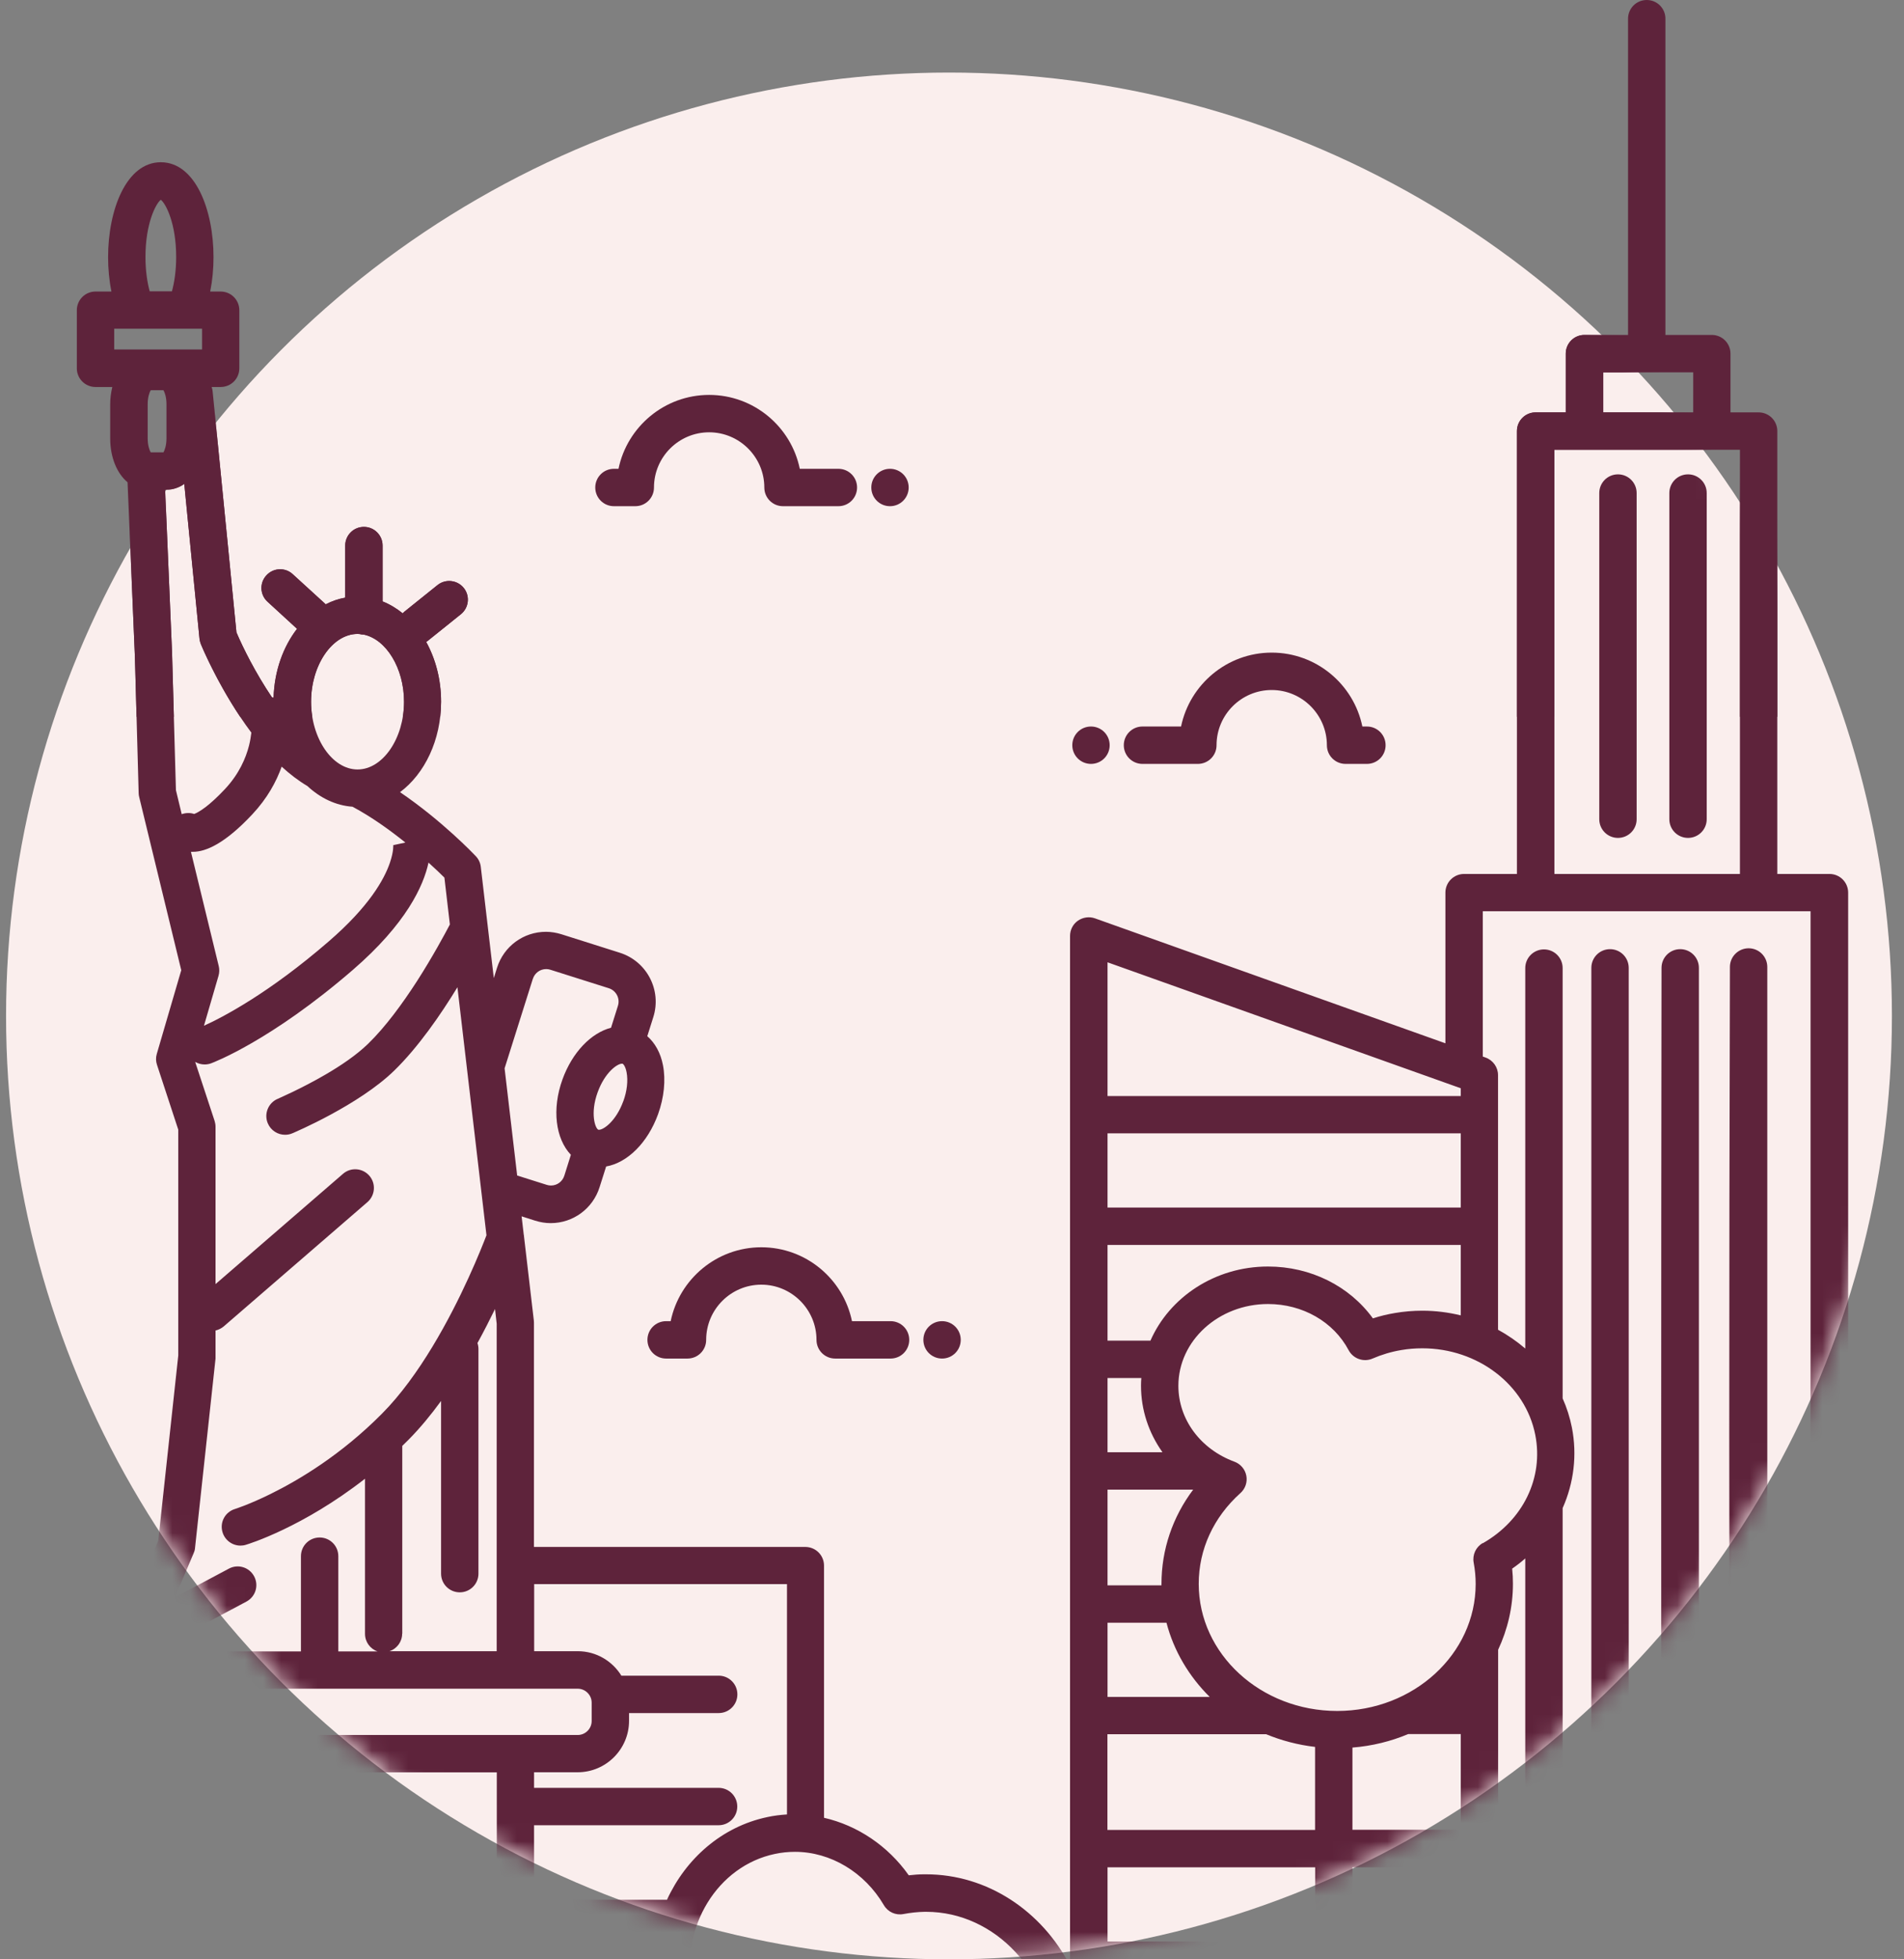 <svg width="105" height="108" viewBox="0 0 105 108" fill="none" xmlns="http://www.w3.org/2000/svg">
    <rect x="0" y="0" width="105" height="108" fill="#808080" stroke="none"/>
    <circle cx="52.334" cy="56" r="52" fill="#FAEEED"/>
    <mask id="mask0_409_36206" style="mask-type:alpha" maskUnits="userSpaceOnUse" x="0" y="4" width="105" height="104">
        <circle cx="52.334" cy="56" r="52" fill="#FAEEED"/>
    </mask>
    <g mask="url(#mask0_409_36206)">
        <path d="M100.884 48.173H98.013V23.761C98.013 23.191 97.553 22.731 96.983 22.731H95.431V19.492C95.431 18.922 94.971 18.462 94.4 18.462H91.843V1.03C91.843 0.46 91.383 0 90.812 0C90.242 0 89.782 0.46 89.782 1.03V18.462H87.377C86.807 18.462 86.347 18.922 86.347 19.492V22.731H84.685C84.114 22.731 83.654 23.191 83.654 23.761V48.173H80.741C80.171 48.173 79.71 48.633 79.71 49.203V57.508L60.384 50.62C60.071 50.51 59.721 50.559 59.445 50.749C59.169 50.939 59.01 51.258 59.01 51.589V108.349C57.458 105.35 54.465 103.314 51.061 103.314H50.95C50.674 103.314 50.392 103.338 50.116 103.369C48.969 101.744 47.288 100.621 45.442 100.198V86.299C45.442 85.729 44.982 85.269 44.412 85.269H29.446V72.916C29.446 72.873 29.446 72.836 29.44 72.793L28.894 68.126C28.894 68.126 28.894 68.07 28.882 68.046L28.765 67.046L29.513 67.285C29.789 67.371 30.078 67.42 30.366 67.42C31.605 67.42 32.691 66.623 33.065 65.439L33.427 64.298C34.604 64.09 35.721 62.986 36.291 61.415C36.622 60.495 36.72 59.538 36.561 58.717C36.432 58.042 36.125 57.49 35.696 57.116L36.027 56.067C36.5 54.577 35.672 52.988 34.181 52.516L30.961 51.497C30.685 51.412 30.397 51.362 30.108 51.362C28.869 51.362 27.784 52.16 27.41 53.344L27.232 53.914L26.514 47.781C26.49 47.56 26.391 47.351 26.238 47.192C26.134 47.081 24.38 45.241 22.061 43.665C23.417 42.653 24.324 40.8 24.324 38.678C24.324 37.452 24.018 36.317 23.503 35.385C23.527 35.366 23.558 35.354 23.582 35.329L25.416 33.857C25.858 33.502 25.931 32.851 25.576 32.41C25.22 31.968 24.57 31.895 24.128 32.25L22.294 33.722C22.264 33.747 22.239 33.778 22.208 33.808C21.865 33.532 21.491 33.305 21.098 33.152V30.073C21.098 29.503 20.638 29.042 20.068 29.042C19.497 29.042 19.037 29.503 19.037 30.073V32.943C18.663 33.011 18.301 33.133 17.964 33.311L16.142 31.649C15.725 31.263 15.069 31.294 14.689 31.717C14.302 32.134 14.333 32.79 14.756 33.17L16.381 34.661C15.615 35.654 15.13 36.985 15.087 38.458C15.057 38.458 15.026 38.445 15.001 38.445C14.094 37.102 13.394 35.697 13.039 34.857L12.861 33.054L12.579 30.189L11.726 21.578C11.72 21.492 11.702 21.412 11.671 21.332H12.168C12.738 21.332 13.198 20.872 13.198 20.302V17.1C13.198 16.53 12.738 16.07 12.168 16.07H11.591C11.714 15.463 11.775 14.819 11.775 14.175C11.775 11.574 10.775 8.943 8.868 8.943C6.96 8.943 5.961 11.574 5.961 14.175C5.961 14.819 6.022 15.463 6.145 16.07H5.267C4.697 16.07 4.237 16.53 4.237 17.1V20.302C4.237 20.872 4.697 21.332 5.267 21.332H6.194C6.12 21.633 6.077 21.952 6.077 22.289V24.166C6.077 25.215 6.451 26.098 7.034 26.583L7.433 36.041L7.457 36.82L7.561 40.617L7.647 43.726C7.647 43.8 7.66 43.867 7.678 43.941L9.996 53.479L8.647 58.091C8.586 58.293 8.592 58.502 8.659 58.698L9.831 62.268V74.713L8.727 84.925L6.126 91.016H5.083C4.378 91.016 3.74 91.274 3.243 91.703C2.636 92.224 2.256 92.991 2.256 93.85V94.856C2.256 96.413 3.526 97.689 5.09 97.689H5.967V113.772C5.967 114.342 6.427 114.802 6.997 114.802H14.959C15.112 114.888 15.284 114.937 15.474 114.937H34.752C34.923 115.06 35.132 115.133 35.353 115.133H59.065C59.231 115.133 59.384 115.09 59.519 115.023C59.678 115.121 59.856 115.176 60.059 115.176H81.6C81.857 115.176 82.09 115.084 82.274 114.925L86.862 114.912C87.04 114.912 87.218 114.863 87.371 114.777C87.39 114.765 87.408 114.759 87.427 114.741L87.445 114.728C87.506 114.685 87.568 114.642 87.623 114.6C88.316 114.072 89.886 112.618 92.879 109.822C93.364 109.368 93.855 108.914 94.321 108.478C95.087 107.767 95.793 107.074 96.437 106.424H96.443C96.639 106.424 96.842 106.368 97.013 106.252C97.302 106.062 97.473 105.737 97.473 105.393V105.344C98.915 103.817 99.964 102.578 100.589 101.829C100.847 101.523 101.111 101.21 101.184 101.136C101.209 101.112 101.233 101.087 101.252 101.063C101.252 101.057 101.264 101.051 101.27 101.044C101.399 100.891 101.515 100.762 101.632 100.64C101.767 100.498 101.853 100.327 101.896 100.143C101.914 100.069 101.92 99.996 101.92 99.922V49.203C101.92 48.633 101.46 48.173 100.89 48.173H100.884ZM22.184 90.047V79.7C22.3 79.589 22.411 79.479 22.527 79.362C23.165 78.718 23.766 77.988 24.324 77.222V86.741C24.324 87.311 24.784 87.771 25.355 87.771C25.925 87.771 26.385 87.311 26.385 86.741V74.357C26.385 74.247 26.367 74.136 26.33 74.032C26.686 73.382 27.011 72.744 27.299 72.155L27.391 72.965V91.016H21.485C21.889 90.875 22.178 90.495 22.178 90.047H22.184ZM34.371 60.704C33.972 61.796 33.292 62.274 33.034 62.274C33.016 62.274 33.01 62.274 33.003 62.274C32.826 62.213 32.531 61.373 32.961 60.201C33.359 59.109 34.04 58.631 34.298 58.631C34.316 58.631 34.322 58.631 34.328 58.631C34.377 58.649 34.494 58.784 34.555 59.109C34.641 59.563 34.58 60.146 34.371 60.71V60.704ZM29.385 53.957C29.489 53.632 29.783 53.417 30.121 53.417C30.2 53.417 30.28 53.429 30.354 53.454L33.574 54.472C33.979 54.601 34.206 55.036 34.077 55.441L33.697 56.65C32.593 56.938 31.562 58.005 31.022 59.489C30.421 61.145 30.642 62.771 31.482 63.654L31.12 64.807C31.016 65.132 30.722 65.347 30.384 65.347C30.305 65.347 30.225 65.335 30.151 65.31L28.52 64.795L27.827 58.888L29.385 53.951V53.957ZM20.062 34.98C21.294 35.237 22.282 36.826 22.282 38.678C22.282 40.702 21.11 42.414 19.718 42.414C18.326 42.414 17.154 40.702 17.154 38.678C17.154 36.654 18.332 34.943 19.718 34.943C19.755 34.943 19.792 34.943 19.828 34.949C19.902 34.968 19.982 34.98 20.062 34.98V34.98ZM15.535 42.26C15.983 42.671 16.455 43.033 16.952 43.328C17.657 43.984 18.51 44.401 19.442 44.468C20.497 45.033 21.503 45.756 22.356 46.443L21.693 46.584C21.693 46.584 21.693 46.572 21.687 46.548C21.687 46.554 21.724 46.91 21.503 47.553C21.19 48.474 20.35 49.976 18.123 51.896C16.486 53.313 15.038 54.349 13.879 55.086C12.622 55.883 11.702 56.337 11.248 56.539L12.051 53.785C12.1 53.614 12.106 53.429 12.063 53.252L10.53 46.953C10.567 46.953 10.604 46.953 10.64 46.953C11.352 46.953 12.407 46.499 13.916 44.885C14.744 44.002 15.241 43.082 15.535 42.254V42.26ZM8.31 24.933C8.236 24.804 8.144 24.54 8.144 24.16V22.283C8.144 21.903 8.236 21.639 8.31 21.51H9.015C9.089 21.639 9.181 21.903 9.181 22.283V24.16C9.181 24.54 9.089 24.804 9.015 24.933H8.31ZM6.298 19.265V18.119H11.143V19.265H6.292H6.298ZM8.021 14.162C8.021 12.329 8.586 11.231 8.868 11.01C9.15 11.231 9.714 12.322 9.714 14.162C9.714 14.929 9.616 15.561 9.481 16.058H8.254C8.12 15.561 8.021 14.923 8.021 14.162V14.162ZM9.187 26.994C9.543 26.994 9.874 26.877 10.162 26.675L11.002 35.213C11.015 35.311 11.039 35.409 11.076 35.501C11.143 35.673 12.18 38.139 13.861 40.383C13.836 40.592 13.799 40.837 13.732 41.101C13.554 41.8 13.18 42.665 12.413 43.487C11.971 43.959 11.616 44.272 11.346 44.481C11.015 44.732 10.806 44.83 10.708 44.867C10.487 44.793 10.242 44.8 10.021 44.879L9.702 43.554L9.487 35.967L9.107 26.994H9.181H9.187ZM10.683 85.6C10.726 85.508 10.751 85.41 10.757 85.306L11.886 74.885C11.886 74.848 11.886 74.811 11.886 74.774V73.339C12.045 73.302 12.198 73.229 12.333 73.118L20.264 66.261C20.693 65.887 20.742 65.237 20.368 64.807C19.994 64.378 19.344 64.329 18.915 64.703L11.886 70.781V62.108C11.886 61.998 11.867 61.894 11.836 61.789L10.763 58.533C10.923 58.625 11.101 58.674 11.284 58.674C11.401 58.674 11.524 58.655 11.64 58.612C11.775 58.563 14.946 57.361 19.46 53.46C22.411 50.909 23.355 48.829 23.631 47.547C24.018 47.897 24.318 48.185 24.508 48.375L24.809 50.958C24.533 51.485 23.864 52.73 22.993 54.086C22.208 55.3 21.264 56.601 20.295 57.539C19.657 58.158 18.792 58.741 17.958 59.226C16.602 60.017 15.333 60.557 15.314 60.569C14.793 60.79 14.547 61.397 14.768 61.918C14.934 62.311 15.314 62.55 15.719 62.55C15.854 62.55 15.989 62.526 16.118 62.47C16.265 62.409 19.786 60.912 21.736 59.017C23.061 57.729 24.306 55.926 25.226 54.417L26.827 68.089C26.68 68.475 26.336 69.346 25.833 70.444C24.815 72.671 23.134 75.842 21.067 77.921C18.817 80.19 16.492 81.576 14.909 82.355C13.738 82.932 12.977 83.171 12.959 83.177C12.413 83.343 12.106 83.913 12.272 84.459C12.407 84.907 12.818 85.195 13.259 85.195C13.358 85.195 13.456 85.183 13.554 85.152C13.707 85.109 16.694 84.189 20.129 81.509V90.059C20.129 90.507 20.417 90.893 20.822 91.028H18.657V85.778C18.657 85.207 18.197 84.748 17.627 84.748C17.056 84.748 16.596 85.207 16.596 85.778V91.028H8.396C8.445 91.01 8.494 90.992 8.543 90.967L13.591 88.28C14.094 88.01 14.284 87.391 14.014 86.888C13.744 86.385 13.124 86.195 12.622 86.465L9.641 88.053L10.683 85.606V85.6ZM5.09 95.635C4.666 95.635 4.317 95.291 4.317 94.862V93.856C4.317 93.433 4.66 93.083 5.09 93.083H31.857C32.28 93.083 32.629 93.427 32.629 93.856V94.862C32.629 95.285 32.286 95.635 31.857 95.635H5.09V95.635ZM8.021 112.747V97.695H27.397V112.747H8.021V112.747ZM34.868 112.882H29.452V106.785H36.119C35.929 107.822 35.917 108.914 36.119 110.018C36.193 110.429 36.297 110.834 36.426 111.226C35.819 111.68 35.291 112.238 34.862 112.882H34.868ZM29.452 104.731V100.609H39.628C40.198 100.609 40.658 100.149 40.658 99.579C40.658 99.008 40.198 98.548 39.628 98.548H29.452V97.689H31.857C33.414 97.689 34.69 96.42 34.69 94.856V94.426H39.634C40.204 94.426 40.664 93.966 40.664 93.396C40.664 92.825 40.204 92.365 39.634 92.365H34.267C33.77 91.556 32.875 91.016 31.863 91.016H29.458V87.317H43.4V100.014C43.032 100.038 42.67 100.081 42.308 100.161C39.812 100.689 37.824 102.443 36.782 104.718H29.464L29.452 104.731ZM37.413 113.078C37.653 112.87 37.916 112.692 38.192 112.539C38.665 112.281 38.855 111.705 38.634 111.214C38.413 110.717 38.248 110.196 38.15 109.65C37.518 106.203 39.572 102.854 42.731 102.191C43.099 102.112 43.473 102.075 43.841 102.075C45.804 102.075 47.681 103.203 48.742 105.013C48.963 105.393 49.398 105.589 49.828 105.503C50.22 105.43 50.613 105.387 50.993 105.381H51.073C54.888 105.381 58.041 108.767 58.09 112.925C58.09 112.974 58.09 113.029 58.09 113.078H37.413V113.078ZM88.414 20.523H93.376V22.731H88.414V20.523ZM85.721 24.792H95.952V48.173H85.721V24.792ZM81.771 85.054C81.391 85.269 81.189 85.704 81.269 86.134C81.342 86.526 81.379 86.919 81.379 87.305C81.379 91.169 77.956 94.31 73.743 94.31C69.529 94.31 66.106 91.169 66.106 87.305C66.106 85.404 66.922 83.631 68.406 82.3C68.676 82.061 68.799 81.693 68.731 81.343C68.664 80.988 68.412 80.693 68.075 80.57C66.198 79.877 64.984 78.234 64.984 76.387C64.984 73.903 67.204 71.879 69.927 71.879C71.835 71.879 73.54 72.855 74.374 74.425C74.626 74.897 75.202 75.099 75.693 74.885C76.19 74.67 76.717 74.511 77.263 74.419C77.65 74.351 78.042 74.32 78.435 74.32C81.495 74.32 84.121 76.326 84.666 79.092C85.133 81.454 83.998 83.797 81.771 85.066V85.054ZM84.305 112.858H82.618V90.936C83.139 89.82 83.434 88.593 83.434 87.299C83.434 87.023 83.421 86.741 83.391 86.465C83.648 86.287 83.888 86.103 84.114 85.901V112.269C84.114 112.483 84.182 112.686 84.298 112.851L84.305 112.858ZM64.113 80.049H61.077V75.958H62.941C62.929 76.099 62.923 76.24 62.923 76.381C62.923 77.725 63.352 78.988 64.107 80.049H64.113ZM61.077 82.11H65.8C64.665 83.619 64.052 85.416 64.052 87.305C64.052 87.33 64.052 87.36 64.052 87.385H61.077V82.11V82.11ZM61.077 89.446H64.328C64.732 91.004 65.573 92.408 66.713 93.537H61.077V89.446ZM61.077 95.592H69.823C70.67 95.941 71.571 96.18 72.522 96.291V100.866H61.071V95.592H61.077ZM61.077 102.927H72.528V107.018H61.077V102.927ZM74.583 102.927H80.557V107.018H74.583V102.927ZM74.583 100.866V96.328C75.668 96.242 76.705 95.984 77.656 95.585H80.557V100.86H74.583V100.866ZM78.435 72.247C77.932 72.247 77.417 72.29 76.92 72.376C76.509 72.444 76.104 72.542 75.712 72.671C74.417 70.886 72.277 69.812 69.927 69.812C67.002 69.812 64.493 71.505 63.444 73.897H61.077V68.622H80.557V72.505C79.876 72.339 79.165 72.247 78.435 72.247V72.247ZM80.557 66.561H61.077V62.47H80.557V66.561ZM61.077 53.043L80.557 59.986V60.416H61.077V53.049V53.043ZM61.077 109.067H72.528V113.109H61.077V109.067ZM80.557 113.109H74.583V109.067H80.557V113.109ZM99.853 99.517C99.804 99.572 99.761 99.627 99.712 99.683C99.681 99.713 99.645 99.75 99.608 99.793C99.473 99.94 99.295 100.155 99.001 100.498C98.633 100.934 98.117 101.547 97.461 102.289V53.301C97.461 52.73 97.001 52.27 96.431 52.27C95.866 52.27 95.4 52.73 95.4 53.295C95.351 70.334 95.351 87.563 95.4 104.516C94.879 105.056 94.302 105.626 93.689 106.221V53.35C93.689 52.779 93.229 52.319 92.659 52.319C92.088 52.319 91.628 52.779 91.628 53.35C91.603 71.505 91.603 89.949 91.628 108.165L91.463 108.319C90.947 108.803 90.383 109.331 89.819 109.852V53.35C89.819 52.779 89.359 52.319 88.788 52.319C88.218 52.319 87.758 52.779 87.758 53.35V111.318C87.758 111.447 87.782 111.57 87.825 111.686C87.249 112.214 86.776 112.631 86.507 112.851H85.991C86.108 112.686 86.175 112.483 86.175 112.269V83.128C86.789 81.748 86.985 80.203 86.684 78.681C86.574 78.123 86.402 77.59 86.175 77.081V53.362C86.175 52.792 85.715 52.332 85.145 52.332C84.575 52.332 84.114 52.792 84.114 53.362V74.333C83.654 73.94 83.151 73.591 82.612 73.296V59.263C82.612 58.827 82.336 58.441 81.925 58.293L81.771 58.238V50.228H99.847V99.523L99.853 99.517Z" fill="#5E233B"/>
        <path d="M51.952 74.885C52.522 74.885 52.982 74.425 52.982 73.854C52.982 73.284 52.522 72.824 51.952 72.824C51.381 72.824 50.921 73.284 50.921 73.854C50.921 74.425 51.381 74.885 51.952 74.885Z" fill="#5E233B"/>
        <path d="M49.112 72.824H46.984C46.505 70.499 44.444 68.751 41.985 68.751C39.525 68.751 37.464 70.505 36.986 72.824H36.734C36.164 72.824 35.704 73.284 35.704 73.854C35.704 74.425 36.164 74.885 36.734 74.885H37.912C38.483 74.885 38.943 74.425 38.943 73.854C38.943 72.174 40.31 70.812 41.985 70.812C43.659 70.812 45.027 72.18 45.027 73.854C45.027 74.425 45.487 74.885 46.058 74.885H49.112C49.682 74.885 50.142 74.425 50.142 73.854C50.142 73.284 49.682 72.824 49.112 72.824Z" fill="#5E233B"/>
        <path d="M49.081 27.902C49.651 27.902 50.111 27.442 50.111 26.871C50.111 26.301 49.651 25.841 49.081 25.841C48.51 25.841 48.05 26.301 48.05 26.871C48.05 27.442 48.51 27.902 49.081 27.902Z" fill="#5E233B"/>
        <path d="M33.857 27.902H35.035C35.605 27.902 36.065 27.442 36.065 26.871C36.065 25.191 37.433 23.829 39.107 23.829C40.782 23.829 42.15 25.197 42.15 26.871C42.15 27.442 42.61 27.902 43.18 27.902H46.235C46.805 27.902 47.265 27.442 47.265 26.871C47.265 26.301 46.805 25.841 46.235 25.841H44.106C43.628 23.516 41.567 21.768 39.107 21.768C36.648 21.768 34.587 23.522 34.109 25.841H33.857C33.287 25.841 32.827 26.301 32.827 26.871C32.827 27.442 33.287 27.902 33.857 27.902V27.902Z" fill="#5E233B"/>
        <path d="M60.164 42.107C60.735 42.107 61.195 41.647 61.195 41.077C61.195 40.506 60.735 40.046 60.164 40.046C59.594 40.046 59.134 40.506 59.134 41.077C59.134 41.647 59.594 42.107 60.164 42.107Z" fill="#5E233B"/>
        <path d="M63.004 42.107H66.059C66.629 42.107 67.089 41.647 67.089 41.077C67.089 39.396 68.457 38.034 70.131 38.034C71.806 38.034 73.174 39.402 73.174 41.077C73.174 41.647 73.633 42.107 74.204 42.107H75.382C75.952 42.107 76.412 41.647 76.412 41.077C76.412 40.506 75.952 40.046 75.382 40.046H75.13C74.652 37.721 72.591 35.973 70.131 35.973C67.672 35.973 65.611 37.728 65.132 40.046H63.004C62.434 40.046 61.974 40.506 61.974 41.077C61.974 41.647 62.434 42.107 63.004 42.107Z" fill="#5E233B"/>
        <path d="M89.225 26.147C88.655 26.147 88.195 26.607 88.195 27.178V45.155C88.195 45.726 88.655 46.186 89.225 46.186C89.796 46.186 90.256 45.726 90.256 45.155V27.178C90.256 26.607 89.796 26.147 89.225 26.147Z" fill="#5E233B"/>
        <path d="M93.09 26.147C92.519 26.147 92.059 26.607 92.059 27.178V45.155C92.059 45.726 92.519 46.186 93.09 46.186C93.66 46.186 94.12 45.726 94.12 45.155V27.178C94.12 26.607 93.66 26.147 93.09 26.147Z" fill="#5E233B"/>
    </g>
    <path fill-rule="evenodd" clip-rule="evenodd" d="M98.013 39.511V23.761C98.013 23.191 97.553 22.731 96.983 22.731H95.431V19.492C95.431 18.922 94.971 18.462 94.401 18.462H91.843V1.03C91.843 0.46 91.383 0 90.813 0C90.242 0 89.782 0.46 89.782 1.03V18.462H87.378C86.807 18.462 86.347 18.922 86.347 19.492V22.731H84.685C84.115 22.731 83.655 23.191 83.655 23.761V39.511H85.722V24.792H95.953V39.511H98.013ZM24.277 39.511C24.309 39.239 24.325 38.961 24.325 38.678C24.325 37.452 24.018 36.317 23.503 35.385C23.512 35.377 23.522 35.371 23.533 35.365C23.55 35.355 23.567 35.344 23.583 35.329L25.416 33.857C25.858 33.502 25.932 32.851 25.576 32.41C25.22 31.968 24.57 31.895 24.128 32.25L22.294 33.722C22.274 33.739 22.257 33.757 22.238 33.777C22.229 33.787 22.219 33.798 22.209 33.808C21.865 33.532 21.491 33.305 21.099 33.152V30.073C21.099 29.503 20.639 29.042 20.068 29.042C19.498 29.042 19.038 29.503 19.038 30.073V32.943C18.663 33.011 18.302 33.133 17.964 33.311L16.143 31.649C15.726 31.263 15.069 31.294 14.689 31.717C14.303 32.134 14.333 32.79 14.756 33.17L16.382 34.661C15.615 35.654 15.13 36.985 15.088 38.458C15.071 38.458 15.055 38.454 15.04 38.451C15.026 38.448 15.013 38.445 15.002 38.445C14.094 37.102 13.395 35.697 13.039 34.857L12.861 33.054L12.579 30.189L11.726 21.578C11.72 21.492 11.702 21.412 11.671 21.332H12.168C12.738 21.332 13.198 20.872 13.198 20.302V17.1C13.198 16.53 12.738 16.07 12.168 16.07H11.591C11.714 15.463 11.775 14.819 11.775 14.175C11.775 11.574 10.776 8.943 8.868 8.943C6.961 8.943 5.961 11.574 5.961 14.175C5.961 14.819 6.022 15.463 6.145 16.07H5.268C4.697 16.07 4.237 16.53 4.237 17.1V20.302C4.237 20.872 4.697 21.332 5.268 21.332H6.194C6.12 21.633 6.077 21.952 6.077 22.289V24.166C6.077 25.215 6.452 26.098 7.034 26.583L7.433 36.041L7.457 36.82L7.531 39.511H9.588L9.488 35.967L9.107 26.994H9.181H9.187C9.543 26.994 9.874 26.877 10.162 26.675L11.003 35.213C11.015 35.311 11.039 35.409 11.076 35.501C11.135 35.651 11.93 37.542 13.245 39.511H17.222C17.178 39.242 17.155 38.963 17.155 38.678C17.155 36.654 18.332 34.943 19.718 34.943C19.755 34.943 19.792 34.943 19.829 34.949C19.902 34.968 19.982 34.98 20.062 34.98C21.295 35.237 22.282 36.826 22.282 38.678C22.282 38.963 22.259 39.242 22.215 39.511H24.277ZM8.144 24.16C8.144 24.54 8.236 24.804 8.31 24.933H9.015C9.089 24.804 9.181 24.54 9.181 24.16V22.283C9.181 21.903 9.089 21.639 9.015 21.51H8.31C8.236 21.639 8.144 21.903 8.144 22.283V24.16ZM6.298 18.119V19.265H11.144V18.119H6.298ZM8.868 11.01C8.586 11.231 8.022 12.329 8.022 14.162C8.022 14.923 8.12 15.561 8.255 16.058H9.482C9.616 15.561 9.715 14.929 9.715 14.162C9.715 12.322 9.15 11.231 8.868 11.01ZM93.376 20.523H88.414V22.731H93.376V20.523Z" fill="#5E233B"/>
</svg>
